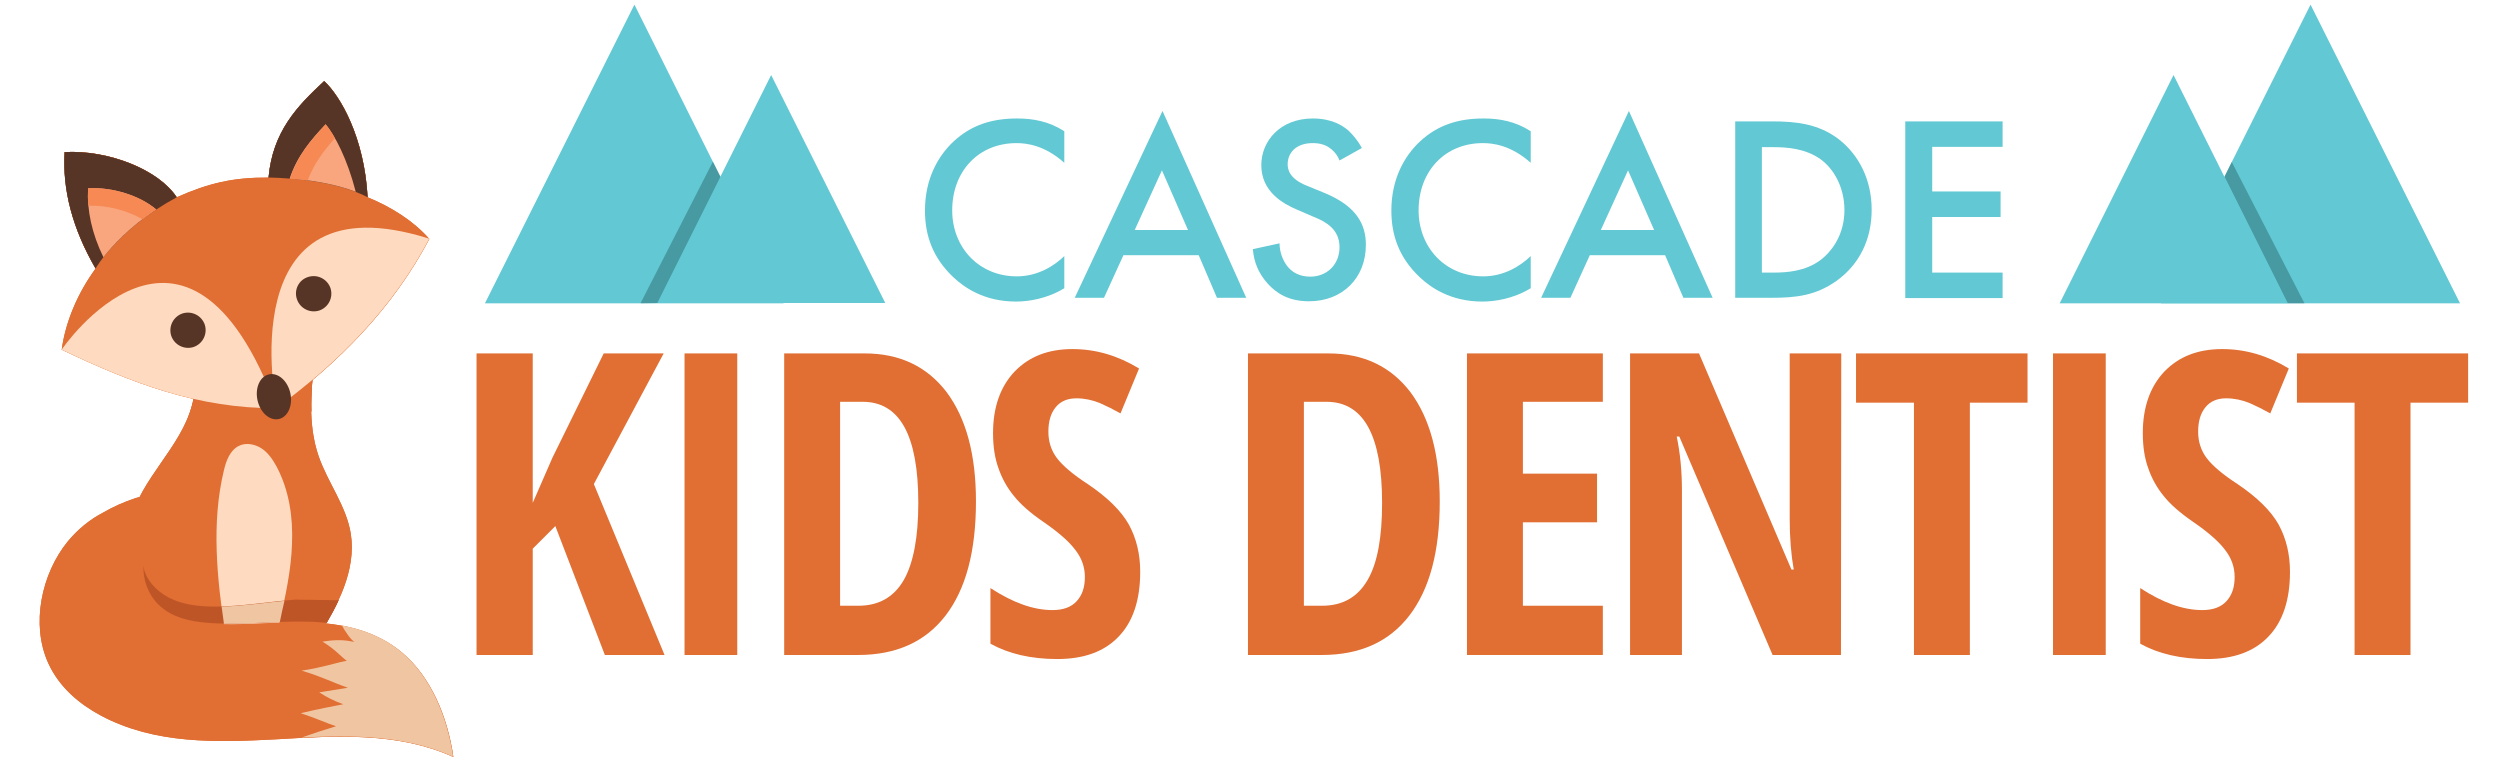 <?xml version="1.0" encoding="utf-8"?>
<!-- Generator: Adobe Illustrator 23.1.0, SVG Export Plug-In . SVG Version: 6.00 Build 0)  -->
<svg version="1.1" id="Layer_1" xmlns="http://www.w3.org/2000/svg" xmlns:xlink="http://www.w3.org/1999/xlink" x="0px" y="0px"
	 viewBox="0 0 863 263" style="enable-background:new 0 0 863 263;" xml:space="preserve">
<style type="text/css">
	.st0{fill:#E16E32;}
	.st1{fill:#FEDBC0;}
	.st2{fill:#573526;}
	.st3{fill:#F9A67E;}
	.st4{fill:#F68954;}
	.st5{fill:#BE5527;}
	.st6{fill:#F0C5A2;}
	.st7{fill:#62C8D3;}
	.st8{opacity:0.43;fill:#235D63;enable-background:new    ;}
</style>
<g>
	<g>
		<path class="st0" d="M108.8,122c-1.4,11.9-2.7,24.2,1.2,35.5c3.2,9.2,9.6,17.2,11.1,26.8c1,6.2-0.2,12.6-2.4,18.5
			c-2.2,5.9-5.5,11.3-8.7,16.8l-53.2-0.4c-4.1-5.8-8-11.4-10.3-18.1s-3.1-14.1-1.5-21.1c3.5-14.8,17.4-25.4,21.3-40.2
			c2-7.6,1.2-15.7,0.3-23.6C80.7,119.4,94.5,120.9,108.8,122z"/>
		<path class="st1" d="M96.5,214.9c2-9,4-18,4.3-27.1c0.4-9.2-1-18.6-5.3-26.7c-1.3-2.4-2.9-4.8-5.2-6.3c-2.3-1.5-5.4-2.1-7.8-0.9
			c-3.1,1.5-4.4,5.1-5.2,8.4c-4.4,18.2-2.4,37.4,0.4,56c4.7,0,9.6,0,14.3-0.1c1.1,0,2.3,0,3.3-0.5C96.3,217.4,96.3,216,96.5,214.9z"
			/>
		<path class="st0" d="M23.4,186.9c-9,11-12.9,28.6-6.7,42.1c3.8,8.3,10.8,14.1,18.1,18c18.7,10,40.1,9.3,60.7,8.2
			c20.5-1.2,41.8-2.6,61,6.1c-2-14-7.8-27.6-17.6-35.9c-9.3-7.9-21.3-10.3-32.8-10.6c-11.5-0.3-23,1.3-34.5,0.4
			c-6-0.5-12.3-1.8-16.9-6.3c-4.6-4.5-6.9-13-3.5-18.9c1.6-2.8,4.3-4.6,6.8-6.4c4.9-3.7,10.3-14.2,0.7-13.9
			c-7.8,0.3-16.3,3.3-23.2,7.3C30.9,179.4,26.8,182.8,23.4,186.9z"/>
		<path class="st0" d="M66.4,139.8c1.9-7,1.3-14.3,0.5-21.6c1.2-0.5,2.5-0.8,3.7-1.1c0.1,0,0.1,0,0.2,0c12.6,2.6,25.1,3.9,38,4.9
			c-0.8,6.6-1.5,13.4-1.3,20c-2.9,2.1-6,3.8-9.2,5.3c-3.9,1.8-8.1,3.1-12.3,3.8c-4.5,0.8-9.1,1-13.5-0.2c-3.2-0.9-6.1-2.6-8.3-4.9
			C65.1,144,65.8,141.9,66.4,139.8z"/>
		<g>
			<path class="st0" d="M33,92.7c-8-13.8-11.4-27.2-10.7-40.2c15.2-0.8,32.5,6.1,38.7,15.6c11-4.9,19.6-6.9,31.7-6.8
				c1.5-15.8,10-24.7,19.2-33.3c5.6,5.1,13.9,19.5,15,40.1c8.3,3.4,16,8.3,21.3,14.4c-12.6,23.8-31,42.5-52.7,58.4
				c-26.9,0.2-49.9-8.6-74.2-20.2C22.6,111.1,26.8,101.2,33,92.7z"/>
			<path class="st2" d="M22.3,52.5c15.2-0.8,32.5,6.1,38.7,15.6C41,78.9,33.1,92.4,33,92.7C25,78.9,21.5,65.5,22.3,52.5z"/>
			<path class="st3" d="M35.7,88.8C31.7,80.6,30,72.7,30.4,65c8.5-0.5,18,2.6,23.5,7.3C44.6,78.5,38.8,84.8,35.7,88.8z"/>
			<path class="st4" d="M30.5,71c-0.2-2-0.2-4-0.1-6c8.5-0.5,18,2.6,23.5,7.3c-1.7,1.1-3.2,2.2-4.7,3.4C44,72.7,37,70.8,30.5,71z"/>
			<path class="st2" d="M111.9,28c5.6,5.1,13.9,19.5,15,40.1c-12.7-6.8-34.2-6.8-34.2-6.8C94.1,45.4,102.6,36.6,111.9,28z"/>
			<path class="st3" d="M112.4,42.9c3.2,3.8,7.5,12,10.4,23.3c-7.5-2.9-16.5-4.1-22.8-4.6C102.7,53.6,107.4,48.2,112.4,42.9z"/>
			<path class="st4" d="M106.2,62.3c-2.2-0.3-4.3-0.5-6.1-0.6c2.6-8,7.3-13.4,12.3-18.8c1,1.2,2.1,2.8,3.2,4.8
				C111.9,51.9,108.4,56.4,106.2,62.3z"/>
			<path class="st1" d="M95.5,140.9c-26.9,0.2-49.9-8.6-74.2-20.2C21.2,120.7,64.5,57.3,95.5,140.9z"/>
			<path class="st1" d="M148.2,82.4c-12.6,23.8-31,42.5-52.7,58.4C95.5,140.9,78.7,60.4,148.2,82.4z"/>
			<g>
				<path class="st2" d="M59.1,115.9c1.1,3.2,4.5,4.9,7.7,3.9c3.2-1.1,4.9-4.5,3.9-7.7c-1.1-3.2-4.5-4.9-7.7-3.9
					C59.8,109.3,58.1,112.7,59.1,115.9z"/>
			</g>
			<g>
				<path class="st2" d="M102.5,103.3c1.1,3.2,4.5,4.9,7.7,3.9c3.2-1.1,4.9-4.5,3.9-7.7c-1.1-3.2-4.5-4.9-7.7-3.9
					C103.1,96.6,101.4,100.1,102.5,103.3z"/>
			</g>
			<ellipse transform="matrix(0.976 -0.216 0.216 0.976 -27.365 23.662)" class="st2" cx="94.6" cy="137" rx="5.8" ry="7.9"/>
		</g>
		<path class="st5" d="M116.9,207.2c-1.2,2.7-2.7,5.3-4.1,7.8c-2.3-0.2-4.5-0.4-6.7-0.4c-11.5-0.3-23,1.3-34.5,0.4
			c-6-0.5-12.3-1.8-16.9-6.3c-3.4-3.3-5.5-8.6-5.1-13.5c0,0.6,0.1,1.2,0.2,1.7c1.5,4.7,5.6,8.3,10.2,10.2c4.6,1.9,9.7,2.3,14.6,2.3
			c9.1-0.1,18.1-1.7,27.2-2.4"/>
		<path class="st6" d="M96.6,214.7c-6.4,0.2-12.9,0.7-19.3,0.6c-0.3-2-0.5-4-0.8-5.9c7.3-0.2,14.5-1.3,21.7-2
			C97.6,209.8,97.1,212.3,96.6,214.7z"/>
		<path class="st6" d="M118.5,243.1c-2.9-1-5.7-2.4-8.3-4.1c3.3-0.5,6.6-1.1,9.9-1.6c-5.1-1.7-8.9-3.8-16-5.9c7-1,10.9-2.5,15.6-3.4
			c-2.1-1.5-3.9-3.9-8.4-6.6c5-0.8,7.5-0.6,11.2,0.1c-1.1-0.2-3.8-4.3-4.3-5.4c0-0.1-0.1-0.2-0.2-0.3c7.5,1.4,14.7,4.2,20.8,9.4
			c9.8,8.3,15.6,22,17.6,35.9c-16.5-7.4-34.5-7.5-52.3-6.6c3.9-1.4,7.9-2.7,11.9-3.9c-2.9-0.9-7.2-2.9-12.2-4.5
			C110.9,244.5,114.1,244,118.5,243.1z"/>
	</g>
	<g>
		<g>
			<g>
				<path class="st0" d="M229.4,226.1h-20.6l-17.1-44.5l-7.8,7.8v36.7h-19.4V122h19.4v51.6l6.8-15.6l17.7-36h20.7l-24.1,45.1
					L229.4,226.1z"/>
				<path class="st0" d="M236.3,226.1V122h18.2v104.1H236.3z"/>
				<path class="st0" d="M336.9,173.1c0,17.2-3.5,30.3-10.5,39.4c-7,9.1-17.1,13.6-30.2,13.6h-25.5V122h27.8
					c12.1,0,21.5,4.5,28.3,13.4C333.5,144.4,336.9,156.9,336.9,173.1z M317,173.6c0-23.3-6.4-34.9-19.2-34.9H290v70.4h6.3
					c7.1,0,12.3-3,15.7-8.9C315.3,194.4,317,185.5,317,173.6z"/>
				<path class="st0" d="M393.6,197.4c0,9.7-2.5,17.2-7.4,22.3c-4.9,5.2-12,7.8-21.2,7.8c-9.1,0-16.8-1.8-23.1-5.3V203
					c7.8,5.1,14.9,7.6,21.4,7.6c3.7,0,6.5-1,8.4-3.1s2.8-4.8,2.8-8.3c0-3.5-1.1-6.6-3.4-9.5c-2.2-2.9-5.9-6.1-11-9.6
					c-4.5-3.1-7.8-6-10.1-8.9c-2.3-2.8-4.1-6-5.3-9.5c-1.3-3.5-1.9-7.6-1.9-12.2c0-8.9,2.5-16,7.4-21.2c5-5.2,11.6-7.8,20-7.8
					c8,0,15.6,2.2,23,6.7l-6.4,15.5c-2.3-1.3-4.7-2.5-7.2-3.6c-2.5-1-5.2-1.6-8-1.6c-3.1,0-5.5,1-7.2,3.1c-1.7,2.1-2.5,4.9-2.5,8.4
					c0,3.5,1,6.6,3,9.2c2,2.6,5.5,5.6,10.6,8.9c6.8,4.6,11.5,9.2,14.2,14C392.3,185.9,393.6,191.3,393.6,197.4z"/>
				<path class="st0" d="M497,173.1c0,17.2-3.5,30.3-10.5,39.4c-7,9.1-17.1,13.6-30.2,13.6h-25.5V122h27.8
					c12.1,0,21.5,4.5,28.3,13.4C493.6,144.4,497,156.9,497,173.1z M477.1,173.6c0-23.3-6.4-34.9-19.2-34.9h-7.8v70.4h6.3
					c7.1,0,12.3-3,15.7-8.9C475.5,194.4,477.1,185.5,477.1,173.6z"/>
				<path class="st0" d="M553.3,226.1h-46.9V122h46.9v16.7h-27.6v24.8h25.6v16.8h-25.6v28.8h27.6V226.1z"/>
				<path class="st0" d="M635.5,226.1h-23.6l-32.2-75.4h-0.9c1.2,5.7,1.8,11.9,1.8,18.5v56.9h-17.9V122h23.8l31.9,74.6h0.8
					c-0.9-5-1.4-10.9-1.4-17.8V122h17.8L635.5,226.1L635.5,226.1z"/>
				<path class="st0" d="M680,226.1h-19.3V139h-20v-17h59.2v17H680L680,226.1L680,226.1z"/>
				<path class="st0" d="M708.7,226.1V122h18.2v104.1H708.7z"/>
				<path class="st0" d="M790.5,197.4c0,9.7-2.5,17.2-7.4,22.3c-4.9,5.2-12,7.8-21.2,7.8c-9.1,0-16.8-1.8-23.1-5.3V203
					c7.8,5.1,14.9,7.6,21.4,7.6c3.7,0,6.5-1,8.4-3.1s2.8-4.8,2.8-8.3c0-3.5-1.1-6.6-3.4-9.5c-2.2-2.9-5.9-6.1-11-9.6
					c-4.5-3.1-7.8-6-10.1-8.9c-2.3-2.8-4.1-6-5.3-9.5c-1.3-3.5-1.9-7.6-1.9-12.2c0-8.9,2.5-16,7.4-21.2c5-5.2,11.6-7.8,20-7.8
					c8,0,15.6,2.2,23,6.7l-6.4,15.5c-2.3-1.3-4.7-2.5-7.2-3.6c-2.5-1-5.2-1.6-8-1.6c-3.1,0-5.5,1-7.2,3.1c-1.7,2.1-2.5,4.9-2.5,8.4
					c0,3.5,1,6.6,3,9.2c2,2.6,5.5,5.6,10.6,8.9c6.8,4.6,11.5,9.2,14.2,14C789.2,185.9,790.5,191.3,790.5,197.4z"/>
				<path class="st0" d="M832.1,226.1h-19.3V139h-19.9v-17H852v17h-19.9V226.1z"/>
			</g>
			<g>
				<path class="st7" d="M367.4,56.2c-6.8-6.1-13.1-6.8-16.5-6.8c-13.2,0-22.2,9.8-22.2,23.2c0,12.9,9.3,22.8,22.3,22.8
					c7.3,0,13-3.7,16.4-7v11.1c-6.1,3.7-12.5,4.6-16.7,4.6c-11.1,0-18-5-21.6-8.4c-7.1-6.7-9.8-14.4-9.8-23c0-11.2,4.7-19,9.8-23.8
					c6.3-5.9,13.6-8,22-8c5.6,0,11,1,16.3,4.4V56.2z"/>
				<path class="st7" d="M413.8,88.1h-26l-6.7,14.7h-10.1l30.3-64.5l28.9,64.5h-10.1L413.8,88.1z M410.1,79.4l-9-20.6l-9.4,20.6
					H410.1z"/>
				<path class="st7" d="M462.4,55.4c-0.5-1.4-1.4-2.7-2.7-3.8c-1.9-1.6-3.9-2.2-6.6-2.2c-5.7,0-8.6,3.4-8.6,7.3
					c0,1.8,0.6,5,6.6,7.4l6.1,2.5c11.2,4.6,14.3,11,14.3,17.9c0,11.6-8.2,19.5-19.6,19.5c-7,0-11.2-2.7-14.3-6.1
					c-3.3-3.7-4.8-7.7-5.1-11.9l9.2-2c0,3,1.1,5.8,2.6,7.8c1.7,2.2,4.3,3.7,8,3.7c5.7,0,10.1-4.1,10.1-10.2c0-6.2-4.8-8.8-8.8-10.4
					l-5.8-2.5c-5-2.1-12.4-6.3-12.4-15.4c0-8.2,6.4-16.1,17.8-16.1c6.6,0,10.3,2.5,12.2,4.1c1.6,1.5,3.4,3.6,4.7,6.1L462.4,55.4z"/>
				<path class="st7" d="M528.4,56.2c-6.8-6.1-13.1-6.8-16.5-6.8c-13.2,0-22.2,9.8-22.2,23.2c0,12.9,9.3,22.8,22.3,22.8
					c7.3,0,13-3.7,16.4-7v11.1c-6.1,3.7-12.5,4.6-16.7,4.6c-11.1,0-18-5-21.6-8.4c-7.1-6.7-9.8-14.4-9.8-23c0-11.2,4.7-19,9.8-23.8
					c6.3-5.9,13.6-8,22-8c5.6,0,11,1,16.3,4.4L528.4,56.2L528.4,56.2z"/>
				<path class="st7" d="M574.8,88.1h-26l-6.7,14.7H532l30.3-64.5l28.9,64.5h-10.1L574.8,88.1z M571,79.4l-9-20.6l-9.4,20.6H571z"/>
				<path class="st7" d="M611.7,41.9c8.5,0,15.9,0.9,22.7,5.9c7.4,5.6,11.7,14.4,11.7,24.6s-4.2,18.9-12.2,24.6
					c-7.1,5-13.8,5.8-22.3,5.8h-12.6V41.9H611.7z M608.2,94.1h4c4.6,0,10.9-0.4,16.2-4.3c4.2-3.2,8.3-9,8.3-17.3
					c0-8-3.8-14.3-8.2-17.5c-5.3-3.8-11.8-4.2-16.3-4.2h-4L608.2,94.1L608.2,94.1z"/>
				<path class="st7" d="M691.3,50.7H667v15.4h23.6v8.8H667v19.2h24.3v8.8h-33.6V41.9h33.6V50.7z"/>
			</g>
		</g>
		<g>
			<g>
				<polygon class="st7" points="270.5,104.7 167.4,104.7 219,1.6 				"/>
				<polygon class="st7" points="305.6,104.6 226.9,104.6 266.2,25.9 				"/>
			</g>
			<polygon class="st8" points="246.1,55.8 221.1,104.7 226.9,104.6 248.7,61 			"/>
		</g>
		<g>
			<polygon class="st7" points="746,104.7 849.2,104.7 797.6,1.6 			"/>
			<polygon class="st8" points="770.4,55.9 795.5,104.7 789.7,104.7 767.9,61 			"/>
			<polygon class="st7" points="711,104.7 789.7,104.7 750.3,25.9 			"/>
		</g>
	</g>
</g>
<g>
	<path class="st0" d="M108.8,122c-1.4,11.9-2.7,24.2,1.2,35.5c3.2,9.2,9.6,17.2,11.1,26.8c1,6.2-0.2,12.6-2.4,18.5
		c-2.2,5.9-5.5,11.3-8.7,16.8l-53.2-0.4c-4.1-5.8-8-11.4-10.3-18.1s-3.1-14.1-1.5-21.1c3.5-14.8,17.4-25.4,21.3-40.2
		c2-7.6,1.2-15.7,0.3-23.6C80.7,119.4,94.5,120.9,108.8,122z"/>
	<path class="st1" d="M96.5,214.9c2-9,4-18,4.3-27.1c0.4-9.2-1-18.6-5.3-26.7c-1.3-2.4-2.9-4.8-5.2-6.3c-2.3-1.5-5.4-2.1-7.8-0.9
		c-3.1,1.5-4.4,5.1-5.2,8.4c-4.4,18.2-2.4,37.4,0.4,56c4.7,0,9.6,0,14.3-0.1c1.1,0,2.3,0,3.3-0.5C96.3,217.4,96.3,216,96.5,214.9z"
		/>
	<path class="st0" d="M23.4,186.9c-9,11-12.9,28.6-6.7,42.1c3.8,8.3,10.8,14.1,18.1,18c18.7,10,40.1,9.3,60.7,8.2
		c20.5-1.2,41.8-2.6,61,6.1c-2-14-7.8-27.6-17.6-35.9c-9.3-7.9-21.3-10.3-32.8-10.6c-11.5-0.3-23,1.3-34.5,0.4
		c-6-0.5-12.3-1.8-16.9-6.3c-4.6-4.5-6.9-13-3.5-18.9c1.6-2.8,4.3-4.6,6.8-6.4c4.9-3.7,10.3-14.2,0.7-13.9
		c-7.8,0.3-16.3,3.3-23.2,7.3C30.9,179.4,26.8,182.8,23.4,186.9z"/>
	<path class="st0" d="M66.4,139.8c1.9-7,1.3-14.3,0.5-21.6c1.2-0.5,2.5-0.8,3.7-1.1c0.1,0,0.1,0,0.2,0c12.6,2.6,25.1,3.9,38,4.9
		c-0.8,6.6-1.5,13.4-1.3,20c-2.9,2.1-6,3.8-9.2,5.3c-3.9,1.8-8.1,3.1-12.3,3.8c-4.5,0.8-9.1,1-13.5-0.2c-3.2-0.9-6.1-2.6-8.3-4.9
		C65.1,144,65.8,141.9,66.4,139.8z"/>
	<g>
		<path class="st0" d="M33,92.7c-8-13.8-11.4-27.2-10.7-40.2c15.2-0.8,32.5,6.1,38.7,15.6c11-4.9,19.6-6.9,31.7-6.8
			c1.5-15.8,10-24.7,19.2-33.3c5.6,5.1,13.9,19.5,15,40.1c8.3,3.4,16,8.3,21.3,14.4c-12.6,23.8-31,42.5-52.7,58.4
			c-26.9,0.2-49.9-8.6-74.2-20.2C22.6,111.1,26.8,101.2,33,92.7z"/>
		<path class="st2" d="M22.3,52.5c15.2-0.8,32.5,6.1,38.7,15.6C41,78.9,33.1,92.4,33,92.7C25,78.9,21.5,65.5,22.3,52.5z"/>
		<path class="st3" d="M35.7,88.8C31.7,80.6,30,72.7,30.4,65c8.5-0.5,18,2.6,23.5,7.3C44.6,78.5,38.8,84.8,35.7,88.8z"/>
		<path class="st4" d="M30.5,71c-0.2-2-0.2-4-0.1-6c8.5-0.5,18,2.6,23.5,7.3c-1.7,1.1-3.2,2.2-4.7,3.4C44,72.7,37,70.8,30.5,71z"/>
		<path class="st2" d="M111.9,28c5.6,5.1,13.9,19.5,15,40.1c-12.7-6.8-34.2-6.8-34.2-6.8C94.1,45.4,102.6,36.6,111.9,28z"/>
		<path class="st3" d="M112.4,42.9c3.2,3.8,7.5,12,10.4,23.3c-7.5-2.9-16.5-4.1-22.8-4.6C102.7,53.6,107.4,48.2,112.4,42.9z"/>
		<path class="st4" d="M106.2,62.3c-2.2-0.3-4.3-0.5-6.1-0.6c2.6-8,7.3-13.4,12.3-18.8c1,1.2,2.1,2.8,3.2,4.8
			C111.9,51.9,108.4,56.4,106.2,62.3z"/>
		<path class="st1" d="M95.5,140.9c-26.9,0.2-49.9-8.6-74.2-20.2C21.2,120.7,64.5,57.3,95.5,140.9z"/>
		<path class="st1" d="M148.2,82.4c-12.6,23.8-31,42.5-52.7,58.4C95.5,140.9,78.7,60.4,148.2,82.4z"/>
		<g>
			<path class="st2" d="M59.1,115.9c1.1,3.2,4.5,4.9,7.7,3.9c3.2-1.1,4.9-4.5,3.9-7.7c-1.1-3.2-4.5-4.9-7.7-3.9
				C59.8,109.3,58.1,112.7,59.1,115.9z"/>
		</g>
		<g>
			<path class="st2" d="M102.5,103.3c1.1,3.2,4.5,4.9,7.7,3.9c3.2-1.1,4.9-4.5,3.9-7.7c-1.1-3.2-4.5-4.9-7.7-3.9
				C103.1,96.6,101.4,100.1,102.5,103.3z"/>
		</g>
		<ellipse transform="matrix(0.976 -0.216 0.216 0.976 -27.365 23.662)" class="st2" cx="94.6" cy="137" rx="5.8" ry="7.9"/>
	</g>
	<path class="st5" d="M116.9,207.2c-1.2,2.7-2.7,5.3-4.1,7.8c-2.3-0.2-4.5-0.4-6.7-0.4c-11.5-0.3-23,1.3-34.5,0.4
		c-6-0.5-12.3-1.8-16.9-6.3c-3.4-3.3-5.5-8.6-5.1-13.5c0,0.6,0.1,1.2,0.2,1.7c1.5,4.7,5.6,8.3,10.2,10.2c4.6,1.9,9.7,2.3,14.6,2.3
		c9.1-0.1,18.1-1.7,27.2-2.4"/>
	<path class="st6" d="M96.6,214.7c-6.4,0.2-12.9,0.7-19.3,0.6c-0.3-2-0.5-4-0.8-5.9c7.3-0.2,14.5-1.3,21.7-2
		C97.6,209.8,97.1,212.3,96.6,214.7z"/>
	<path class="st6" d="M118.5,243.1c-2.9-1-5.7-2.4-8.3-4.1c3.3-0.5,6.6-1.1,9.9-1.6c-5.1-1.7-8.9-3.8-16-5.9c7-1,10.9-2.5,15.6-3.4
		c-2.1-1.5-3.9-3.9-8.4-6.6c5-0.8,7.5-0.6,11.2,0.1c-1.1-0.2-3.8-4.3-4.3-5.4c0-0.1-0.1-0.2-0.2-0.3c7.5,1.4,14.7,4.2,20.8,9.4
		c9.8,8.3,15.6,22,17.6,35.9c-16.5-7.4-34.5-7.5-52.3-6.6c3.9-1.4,7.9-2.7,11.9-3.9c-2.9-0.9-7.2-2.9-12.2-4.5
		C110.9,244.5,114.1,244,118.5,243.1z"/>
</g>
</svg>
